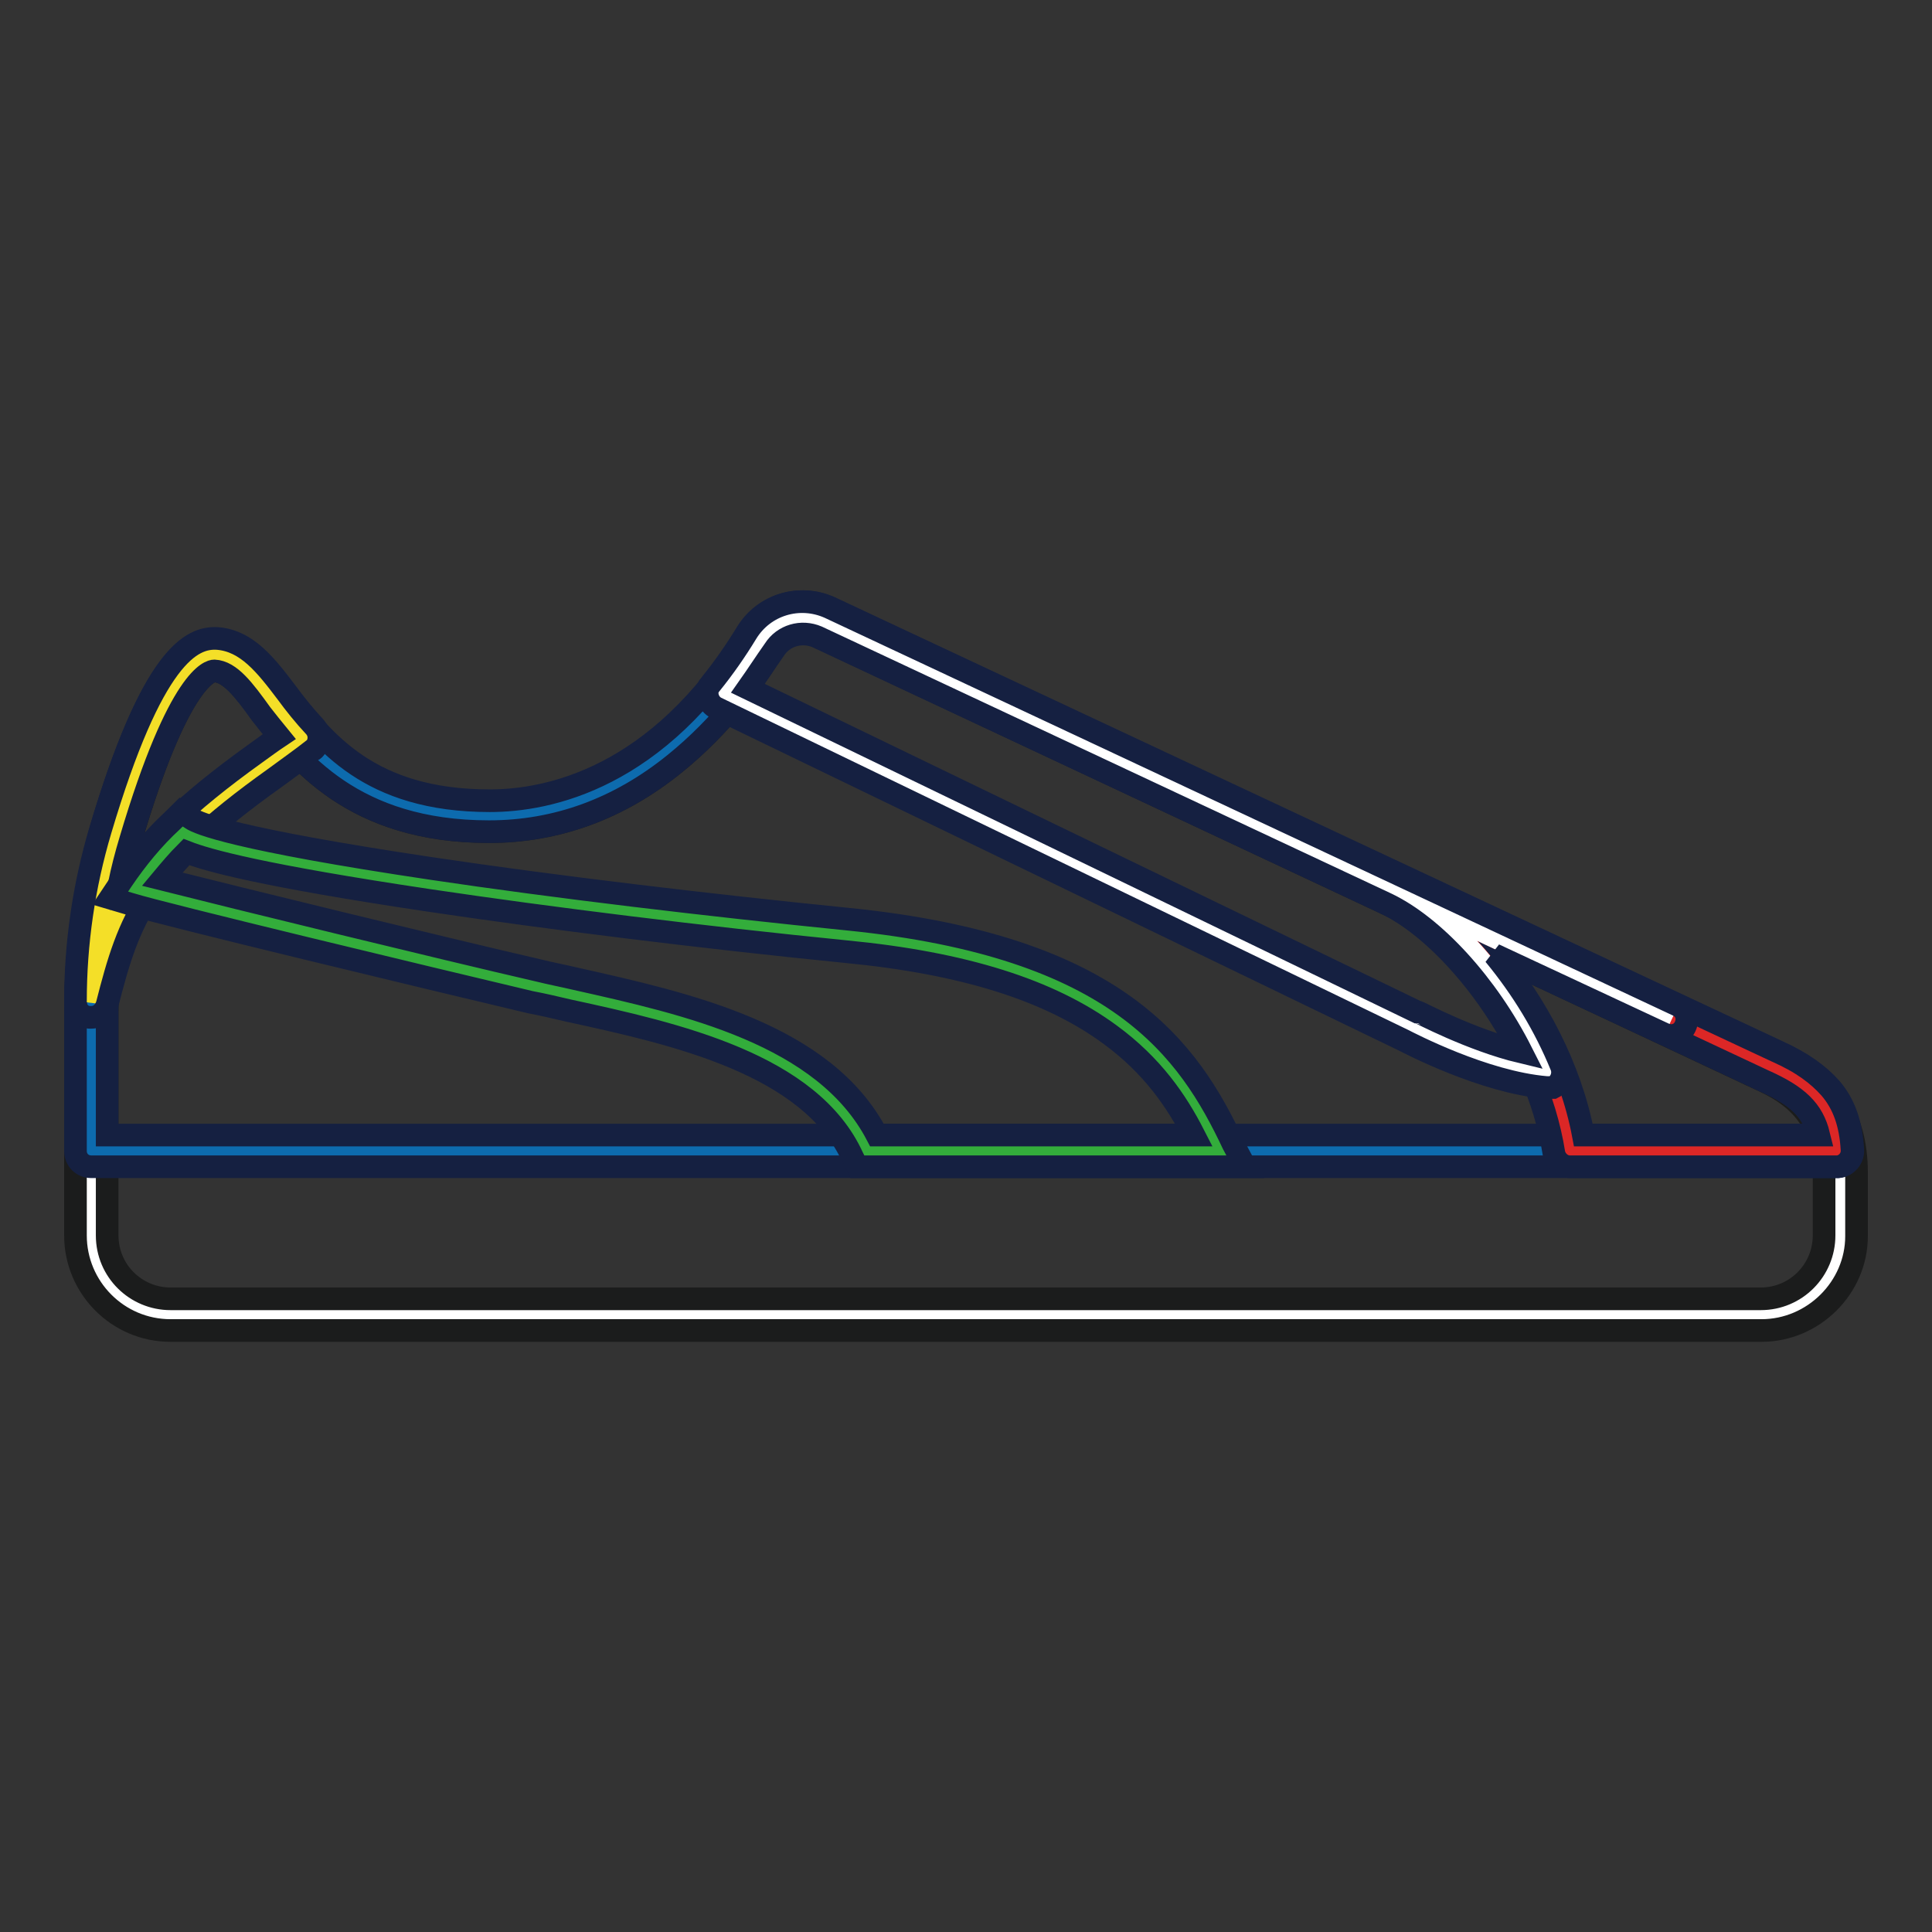 <?xml version="1.0" encoding="utf-8"?>
<!-- Svg Vector Icons : http://www.onlinewebfonts.com/icon -->
<!DOCTYPE svg PUBLIC "-//W3C//DTD SVG 1.1//EN" "http://www.w3.org/Graphics/SVG/1.1/DTD/svg11.dtd">
<svg version="1.1" xmlns="http://www.w3.org/2000/svg" xmlns:xlink="http://www.w3.org/1999/xlink" x="0px" y="0px" viewBox="0 0 256 256" enable-background="new 0 0 256 256" xml:space="preserve">
<rect x="0" y="0" width="256" height="256" fill="#333333" stroke="none"/>
<g> <path stroke-width="3" fill-opacity="0" stroke="#ffffff"  d="M233.4,174.2H22.6c-5.8,0-10.5-4.7-10.5-10.5v-29.7c0-8.5,1.3-17,3.8-25.2c3.2-10.3,7.9-22.3,12.7-22 c8.3,0.6,10,21.4,36.2,21.4c19.2,0,30.9-15.1,35.9-23.2c1.7-2.8,5.3-3.9,8.4-2.5l125.5,58.8c6.1,2.8,9.3,7.3,9.3,14v8.5 C243.9,169.5,239.2,174.2,233.4,174.2z"/> <path stroke-width="3" fill-opacity="0" stroke="#1b1c1c"  d="M233.4,176.3H22.6c-7,0-12.6-5.7-12.6-12.6v-29.7c0-8.8,1.3-17.5,3.9-25.8c6.6-21.5,11.7-23.7,14.9-23.4 c3.9,0.3,6.4,3.5,9.2,7.2c4.9,6.3,10.9,14.2,26.9,14.2c7.7,0,22.3-2.9,34.1-22.2c2.3-3.8,7-5.2,11-3.4l125.5,58.8 c7,3.2,10.5,8.5,10.5,15.9v8.5C246,170.6,240.3,176.3,233.4,176.3z M28.4,88.9c-0.4,0-4.4,0.5-10.5,20.5c-2.4,8-3.7,16.2-3.7,24.6 v29.7c0,4.7,3.8,8.4,8.4,8.4h210.7c4.7,0,8.4-3.8,8.4-8.4v-8.5c0-5.7-2.6-9.5-8.1-12L108.2,84.3c-2.1-0.9-4.5-0.2-5.7,1.7 c-2.5,4.2-6.9,10.2-13.1,15.2c-7.4,6-15.7,9-24.6,9c-18,0-25.4-9.5-30.2-15.8C32.3,91.4,30.5,89,28.4,88.9L28.4,88.9z"/> <path stroke-width="3" fill-opacity="0" stroke="#0d6bae"  d="M243.4,152.5c-0.4-5.9-3.2-8.7-8.8-11.2L109.1,82.4c-3-1.4-6.6-0.3-8.4,2.5c-5,8.2-16.7,23.2-35.9,23.2 c-26.3,0-27.9-20.8-36.2-21.4c-4.8-0.3-9.5,11.7-12.7,21.9c-2.5,8.2-3.8,16.7-3.8,25.2v18.5H243.4z"/> <path stroke-width="3" fill-opacity="0" stroke="#152041"  d="M243.4,154.6H12.1c-1.2,0-2.1-0.9-2.1-2.1v-18.5c0-8.8,1.3-17.5,3.9-25.9c6.6-21.5,11.7-23.6,14.9-23.4 c3.9,0.3,6.4,3.5,9.2,7.2c4.9,6.3,10.9,14.2,26.9,14.2c7.7,0,22.3-2.9,34.1-22.2c2.3-3.8,7-5.2,11-3.4l125.5,58.8 c3.3,1.5,5.5,3.1,7.1,4.9c1.8,2.1,2.7,4.7,2.9,8.1c0.1,1.2-0.8,2.2-1.9,2.3C243.5,154.6,243.5,154.6,243.4,154.6L243.4,154.6z  M14.2,150.4H241c-0.8-3.3-2.8-5.2-7.3-7.2L108.2,84.3c-2.1-0.9-4.5-0.2-5.7,1.7c-2.5,4.2-6.9,10.2-13.1,15.2c-7.4,6-15.7,9-24.6,9 c-18,0-25.4-9.5-30.2-15.8c-2.3-3-4.2-5.4-6.2-5.6c-0.2,0-4.2-0.1-10.5,20.4c-2.5,8-3.7,16.3-3.7,24.6V150.4z"/> <path stroke-width="3" fill-opacity="0" stroke="#f4df28"  d="M12.1,132.7c2.9-11.3,5.3-18.6,23-31.2c1.9-1.4,3.6-2.6,5-3.6c-4.8-5.3-7.3-10.8-11.5-11.1 c-5.1-0.4-10.1,13.3-13.3,23.9C13.2,117.8,12.1,125.2,12.1,132.7z"/> <path stroke-width="3" fill-opacity="0" stroke="#152041"  d="M12.1,134.8c-0.1,0-0.2,0-0.3,0c-1.1-0.1-1.8-1-1.8-2.1c0-7.7,1.1-15.3,3.3-22.7 c6.9-23.2,12.1-25.6,15.5-25.4c3.9,0.3,6.4,3.5,9.2,7.2c1.1,1.5,2.3,3,3.7,4.5c0.8,0.9,0.7,2.2-0.1,3c0,0-0.1,0.1-0.2,0.1 c-1.4,1.1-3.1,2.3-5,3.7c-17,12.1-19.3,18.6-22.2,30C13.9,134.1,13.1,134.8,12.1,134.8z M28.4,88.9c-0.4,0-4.6,0.5-11.1,22.4 c-0.6,2-1.1,3.9-1.5,5.9c3.3-5.3,8.6-10.6,18.1-17.4c1.1-0.8,2.2-1.6,3.1-2.2c-0.9-1.1-1.7-2.1-2.4-3C32.3,91.4,30.5,89,28.4,88.9 L28.4,88.9z"/> <path stroke-width="3" fill-opacity="0" stroke="#33ad3b"  d="M112.3,123.9c-35.8-3.6-82.2-9.9-88-13.6c-2.4,2.2-4.5,4.7-6.3,7.4c4.4,1.3,38.7,9.6,52.9,12.9 c15.2,3.6,37.3,6.9,44.1,21.9h46.7C156.3,141.3,148,127.4,112.3,123.9z"/> <path stroke-width="3" fill-opacity="0" stroke="#152041"  d="M165,154.6h-51.4l-0.6-1.2c-5.6-12.4-23.4-16.4-37.7-19.5c-1.7-0.4-3.4-0.8-5-1.1 c-13.5-3.2-48.5-11.6-53-13l-2.7-0.8l1.6-2.4c1.9-2.8,4.1-5.5,6.6-7.8l1.2-1.2l1.4,0.9c0.9,0.6,5.7,2.7,31.9,6.6 c16.1,2.4,36.2,4.8,55.1,6.7c35.8,3.6,45.1,17.3,51,29.8L165,154.6z M116.2,150.4h42c-2.3-4.5-5.5-9.2-11.1-13.3 c-8-5.9-19.4-9.5-35-11c-19-1.9-39.2-4.4-55.3-6.8c-22.1-3.3-29.3-5.3-32.1-6.4c-1.1,1.1-2.2,2.4-3.2,3.6 c9.5,2.4,36.9,9.1,49.9,12.1c1.6,0.4,3.2,0.7,4.9,1.1C91,133,109.2,137,116.2,150.4z"/> <path stroke-width="3" fill-opacity="0" stroke="#dc2726"  d="M234.6,141.2l-50.2-23.5c9.7,4.5,21.3,19.4,23.7,34.8h35.4C243,146.6,240.2,143.8,234.6,141.2L234.6,141.2z "/> <path stroke-width="3" fill-opacity="0" stroke="#152041"  d="M243.4,154.6h-35.4c-1,0-1.9-0.8-2.1-1.8c-2.3-14.6-13.5-29-22.5-33.2c-1.1-0.5-1.5-1.7-1-2.8 c0.5-1.1,1.7-1.5,2.8-1l50.2,23.5c3.4,1.5,5.5,3.1,7.1,4.9c1.8,2.1,2.7,4.7,2.9,8.1c0.1,1.2-0.8,2.2-1.9,2.3 C243.5,154.6,243.5,154.6,243.4,154.6L243.4,154.6z M209.8,150.4H241c-0.8-3.3-2.8-5.2-7.3-7.2h0l-35.6-16.7 C203.5,132.9,208.1,141.4,209.8,150.4L209.8,150.4z"/> <path stroke-width="3" fill-opacity="0" stroke="#ffffff"  d="M184.4,117.7l37.1,17.4L109.1,82.4c-3-1.4-6.6-0.3-8.4,2.5c-1.5,2.4-3.1,4.8-4.9,7l91,44 c0,0,10.1,5.4,18.3,6.1C200.4,130.8,191.8,121.2,184.4,117.7z"/> <path stroke-width="3" fill-opacity="0" stroke="#152041"  d="M205.1,144.1h-0.2c-8.3-0.7-18.2-5.9-19-6.3l-91-44c-1-0.5-1.5-1.8-1-2.8c0.1-0.1,0.2-0.3,0.3-0.4 c1.7-2.1,3.3-4.4,4.7-6.7c2.3-3.8,7-5.2,11-3.4l112.4,52.7c1.1,0.5,1.5,1.7,1,2.8c-0.5,1.1-1.7,1.5-2.8,1l-22.5-10.5 c3.7,4.5,6.7,9.4,8.9,14.8c0.4,1.1-0.1,2.3-1.1,2.8C205.6,144.1,205.3,144.1,205.1,144.1L205.1,144.1z M99.1,91.2l88.7,42.9l0.1,0 c0.1,0,7,3.7,13.7,5.3c-4.5-8.9-11.6-16.7-18-19.7h0l-75.3-35.3c-2.1-0.9-4.5-0.2-5.7,1.7C101.4,87.8,100.3,89.5,99.1,91.2z"/></g>
</svg>